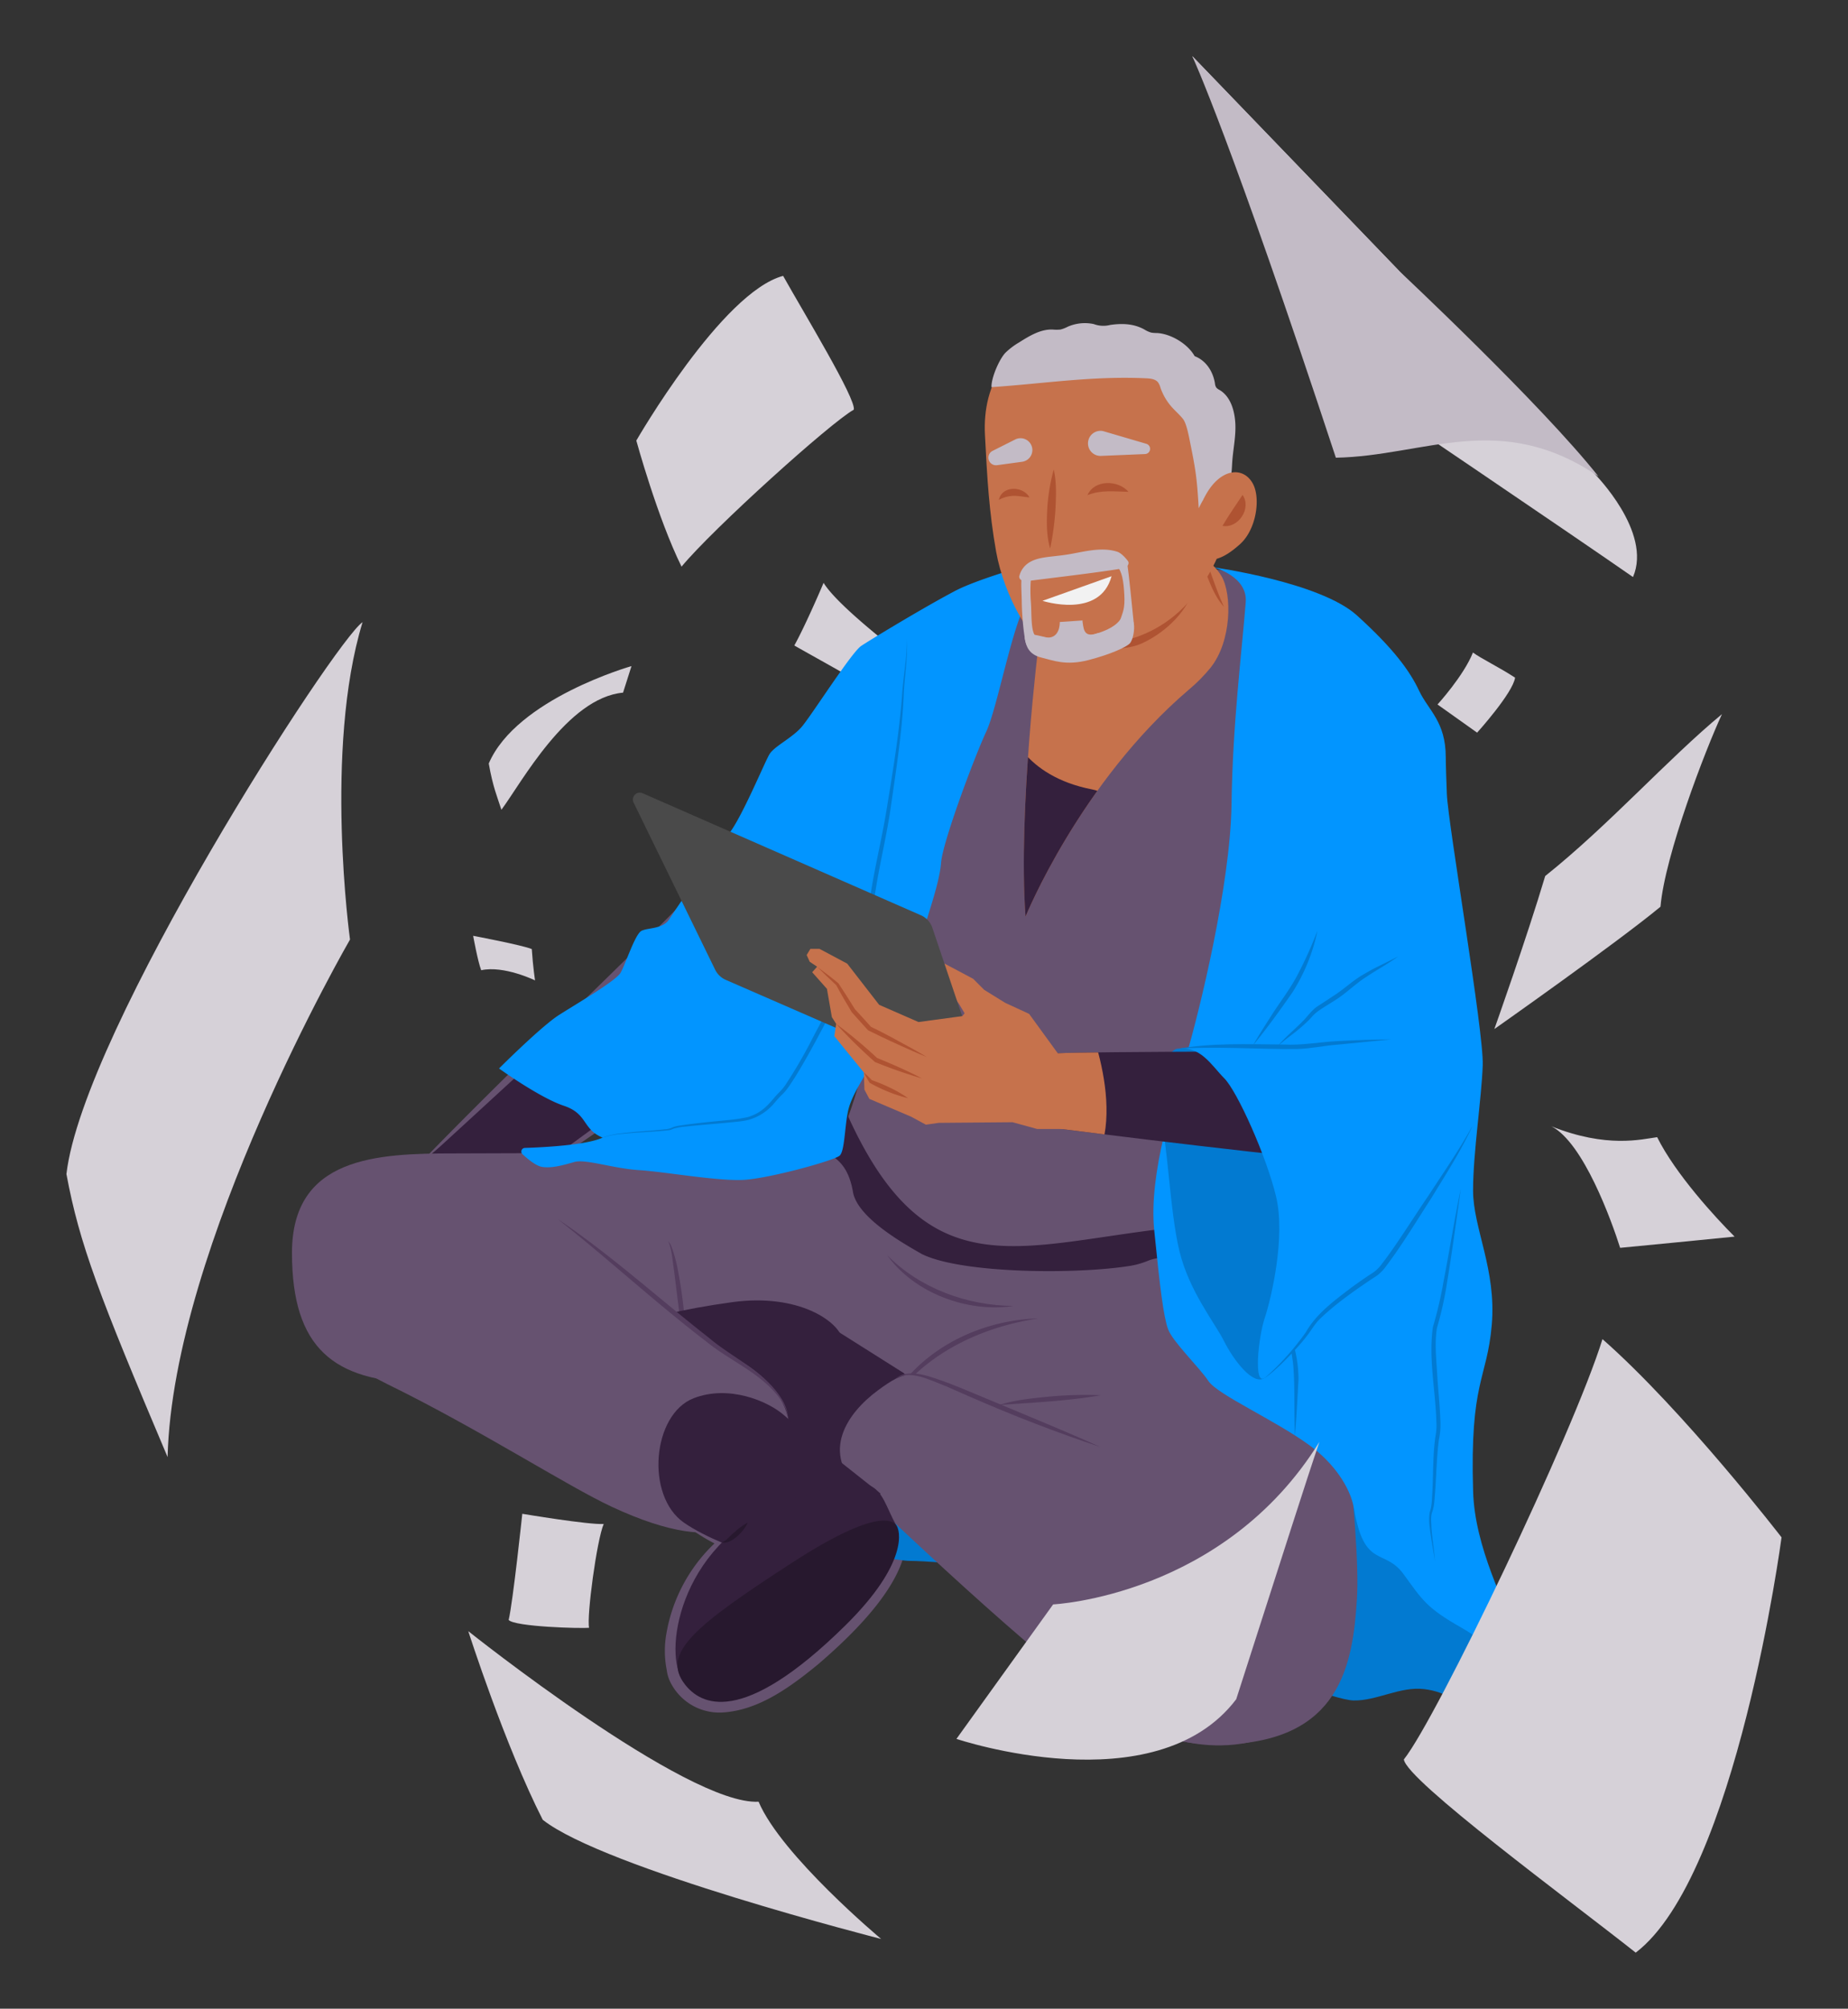 <svg xmlns="http://www.w3.org/2000/svg" xmlns:xlink="http://www.w3.org/1999/xlink" viewBox="0 0 799.26 868.51"><rect x="0" y="0" width="799.26" height="868.51" fill="#333333" stroke="none"/><defs><style>.cls-1{fill:none;}.cls-2{fill:#665270;}.cls-3{fill:#d6d1d8;}.cls-4{fill:#027ad1;}.cls-5{fill:#34203d;}.cls-6{fill:#543d5e;}.cls-7{fill:#27182e;}.cls-8{fill:#0295ff;}.cls-9{clip-path:url(#clip-path);}.cls-10{fill:#c6724c;}.cls-11{clip-path:url(#clip-path-2);}.cls-12{fill:#af5332;}.cls-13{clip-path:url(#clip-path-3);}.cls-14{fill:#f2f2f2;}.cls-15{fill:#c3bbc6;}.cls-16{fill:#4a4a4a;}</style><clipPath id="clip-path"><path class="cls-1" d="M590.57,502.69c21.24.66,35.13-.67,37.78-20.55s-6-26.52-25.85-27.18-134-.24-144.61.42-29.16.67-30.49,12.6,10,17.23,24.53,19.22S569.36,502,590.57,502.69Z"/></clipPath><clipPath id="clip-path-2"><path class="cls-1" d="M443.54,396.31s23.6-58.06,70.73-98.2a69.5,69.5,0,0,0,9.28-9.39c9.19-11.49,9.33-31.75,4.76-39.59-9-15.45-34.72-13-34.72-13L449.27,278S440.19,350.66,443.54,396.31Z"/></clipPath><clipPath id="clip-path-3"><path id="man_1_Orginal_6" class="cls-1" d="M480.94,250.37S459.06,247,449.56,255c-.35.56,1.11,10,2.55,10.9C457.81,269.26,478.85,265.46,480.94,250.37Z"/></clipPath></defs><g id="Layer_1" data-name="Layer 1"><path class="cls-2" d="M206,523c3.59-2.47,7.23-5.32,10.65-8,24-18.67,49.43-38.71,73.18-57.52,6.71-5.32,14-11.22,20.67-16.64,11.9-10.34,28.65-21.24,33.59-36.5,2.67-8.19-.63-16-7.18-21.27a15.48,15.48,0,0,0-8-3.37c-.46,0-1.46-.07-1.89-.08a20.31,20.31,0,0,0-7.07,1.63,33.78,33.78,0,0,0-11.59,8.45c-2.08,2.48-4.58,5.39-6.77,7.53-12.28,12.37-26.15,24.86-39.09,36.49q-39.63,35.6-80.89,69.31c30.65-31.67,63.12-62.68,94.53-93.61,7.68-7.7,15.71-15.22,22.71-23.34,7.59-9.89,20-18.37,33.08-16C342.36,372,351.11,381.2,354,391.39c6,25.27-21.2,42.95-38.07,56.37-21.11,16.11-43.09,31.63-65,46.59-14.8,9.82-29.4,20-44.95,28.65Z"/><path class="cls-2" d="M295,658.28a109.67,109.67,0,0,0,17,7.36,1.38,1.38,0,0,1,.45,2.3,71.52,71.52,0,0,0-17,39.06,38.1,38.1,0,0,0,1,13.87c1.58,6.41,8.7,10.87,15.38,10.2,5.07-.37,10.15-2.3,14.76-4.71,7.49-3.89,14.23-9,20.79-14.41,12-10.26,37.27-32.51,36.65-49.07l0-.37-.07-.28-.06-.3a.88.88,0,0,1-.05-.15s-.05-.17,0,0a.39.39,0,0,0,.08.1c-2.57-4-4.1-10-6.7-14a3.17,3.17,0,0,1,.09-4.06l.68,4.46-.87-.73a12.47,12.47,0,0,0-2.66-2.39l-.3-.17-.21-.15c-5.34-4.61-12.93-11.27-18.2-16.09-6-5.46-11.91-11-17.48-16.91,10.15,7.46,30.56,21.77,38.93,27.88a14.2,14.2,0,0,1,4.32,3.15l-.43-.41.91.65a3.21,3.21,0,0,1,.53,4.68l-.06-3.85c3.39,4.37,4.91,9,7.63,13.43l-.55-.77a4.49,4.49,0,0,1,.34.4l.41.55a10.91,10.91,0,0,1,1.5,4.07c2.9,20.87-23.44,45.48-38,58-11.83,9.66-25.69,20-41.58,20.82a23.66,23.66,0,0,1-22.16-12.85,16.59,16.59,0,0,1-1.72-5.59l.11.54a42.37,42.37,0,0,1-.21-16.43A70.12,70.12,0,0,1,310.46,666l.45,2.3a87.29,87.29,0,0,1-15.87-10Z"/><path class="cls-3" d="M393.73,308.4c-7.11-5.5-44.09-25.75-50.19-29.31,3.93-7,10.59-22.11,12.66-27.09,7,11.5,41.14,36.68,41.14,36.68A143.44,143.44,0,0,1,393.73,308.4Z"/><path class="cls-3" d="M655.27,293c-6.74-4.43-14.92-8.38-18.22-10.87-4,10.08-15.33,22.47-15.33,22.47l17.13,12.18S654.32,299.66,655.27,293Z"/><path class="cls-4" d="M660.9,736.74s-11.39,12-13.53,12.42c-8,1.34-11.27-16.35-31.36-18.83-10.43-1.29-20.59,5.15-30.64,4.9-8.09-.2-40-13-40-13l3.54,6.81s-28.28,1.2-40.92-6.62-34.9-25.28-34.9-25.28S431,679.7,423.77,677.89s-24.67-3-30.09-3S372,671.28,372,671.28l-30.09-13.85L258.28,611.7S214.35,569,219.77,565.36s48.14-17.45,61.38-20.46,74-5.42,74-5.42l104.11,17.46,74,28.28,39.11,30.09s61.82,67.84,64.23,69S660.9,736.74,660.9,736.74Z"/><path class="cls-5" d="M335.94,425.93c17.74-17.09,18.84-33.23,6.65-45.05s-28.81-5.17-39.15,8.12S189,496.84,182.31,503.12s-5.18,14.78,0,19.21,15.88,5.17,24.37.74S315.63,445.51,335.94,425.93Z"/><path class="cls-2" d="M196.2,498.71c-33.1,0-69.92,1.42-69.92,43s18.42,55.27,54.8,56.22,178.57,4.72,216.36,3.77,39.68-35.9,39.68-60-11.81-40.15-52.44-42S217,498.71,196.2,498.71Z"/><polygon class="cls-5" points="361.43 575.1 404.15 602.06 368.65 642.87 310.66 598.2 361.43 575.1"/><path class="cls-2" d="M611.37,306.9c-20.38-25.31-46.14-54.57-83.23-60.38s-77.09,2.89-94.55,5.8-28.36,2.91-32,18.91-15.44,55.48-21.25,83.84,11.89,84-26,156.15c-9.84,18.71-27.26,34,2.56,48.54s32,50.84,81.43,68.3,61.47,43.88,84,13.33S582,520.67,600.13,472.67C614.15,435.67,602.39,295.74,611.37,306.9Z"/><path class="cls-6" d="M449,570.07c-22,3.3-43.89,12.82-58.7,29.86a86.82,86.82,0,0,0-6,7.6c12.13-23.4,38.9-36.81,64.67-37.46Z"/><path class="cls-6" d="M296.86,587.74c-1.6-8.53-2.64-17.12-3.76-25.71l-1.6-12.86c-.72-4.14-.74-8.77-2.56-12.59a8.31,8.31,0,0,1,1.62,2.85,60.79,60.79,0,0,1,2.57,9.47,202.54,202.54,0,0,1,3.73,38.84Z"/><path class="cls-6" d="M438.31,564.67c-19.78,3-42.9-5.52-54.64-22,14.24,14.45,34.53,21.79,54.64,22Z"/><path class="cls-5" d="M316.85,563c-42.9,5.83-71.73,17.44-70,27.11,1.82,9.94,39.67,27.11,87,17,48.58-10.38,31-25.91,30.56-27.95C362.74,571.33,345.42,559.15,316.85,563Z"/><path class="cls-7" d="M324.15,608.74c-5.09-2.14-6.65-11.09-1.15-13.61-2.66,4.59-1.19,9.34,1.15,13.61Z"/><path class="cls-2" d="M264.63,651.51c51.18,23.83,61.83,3.49,68-6s22.49-37.11-14-58c-19.82-11.33-67.11-55.34-103-73.29s-63.77-18.42-80.3,5.2S127.7,579,167.38,598.39,245.12,642.43,264.63,651.51Z"/><path class="cls-2" d="M586.87,691.45c-1.8,28.32-7.09,61.41-57.63,62.83s-61.89-36.38-61.41-66.61,17.95-118.1,24.56-139.36S518.84,515.72,540.1,520s29.29,12.28,33.07,33.54S588.76,661.69,586.87,691.45Z"/><path class="cls-2" d="M541.52,653.19c26.41,13.35,54.8,59,32.12,81.72s-54.8,26-85,9S390.93,662,372.5,645s-5.69-34.3,7.06-43.75,15.18-8.58,33.6-1.49S497.59,631,541.52,653.19Z"/><path class="cls-5" d="M541.7,528.68c-88.84.66-135.18,41.67-175.08-46.42-18.47,23.95-1.86,9.81,2.25,32.88,1.69,11.12,21.39,22.25,29.84,27.08,17.28,8.58,67.81,8.85,90.68,5a34.82,34.82,0,0,0,7.29-2.17c12.9-5.18,77.88-1,56.84-16.88Z"/><path class="cls-8" d="M625.29,327.41c0-15.45-7.54-20.28-11.53-28.76s-10.92-18.1-26.87-32.55-62.11-20.82-62.11-20.82,14.9,3.72,14,15.12c-1.78,22.42-5.66,52.61-6.15,87.5s-14,89.72-19.44,108.16-16.45,51.33-14,75.76,4,37.38,6,42.86,13.46,16.45,17.45,22.43,29.08,17,44,28c10,7.32,17.37,17.77,19,27.26C590,678.49,598.78,669.3,607,680.57s9.84,14.57,25.21,23.28c12.11,6.86,38.56,27.47,15,45.38,40.91-8.69-8.64-56.34-10.09-104.33s6-48.18,8.07-72.08S637.1,531,637.1,514.73s3.68-39.73,4.18-54.19-15-104.22-15.51-117.18S625.29,327.41,625.29,327.41Z"/><path class="cls-4" d="M631.81,513.87c-1.67,12.1-3.94,28.54-5.91,40.38a153.6,153.6,0,0,1-4.41,19.91c-1.08,6.52-.28,13.44.1,20.08s1.18,13.52,1.39,20.38a30.81,30.81,0,0,1-.64,7.75c-1,7.54-1.09,15.2-1.65,22.8-.27,2.79-.26,5.67-1.19,8.37-.82,2.1-.47,4.44-.41,6.7.3,5.08,1.24,10.11,1.58,15.19-.15-1.69-.51-3.35-.79-5-.51-3-1.21-7.08-1.52-10.1a21.53,21.53,0,0,1,0-6.51c1-2.75.92-5.78,1.13-8.69.45-8.08.15-16.24,1.38-24.27a25.2,25.2,0,0,0,.36-6.16c-.38-13.58-3.44-27.26-1.51-40.89A170.62,170.62,0,0,0,624.34,554c2.6-13.33,4.69-26.78,7.47-40.09Z"/><path class="cls-4" d="M556.05,572.53a54.66,54.66,0,0,1,5.55,23.81c-.45,8-.82,16.37-1.54,24.38-.45-10.11.06-20.28-.72-30.34-.61-6-2.07-11.86-3.29-17.85Z"/><path class="cls-4" d="M604.68,413.54c-4.3,3.19-9.32,5.83-13.73,8.83-4.66,2.92-8.44,6.84-13.05,9.8-2.3,1.5-4.66,2.87-6.86,4.37a17.9,17.9,0,0,0-4.37,3.94,73.25,73.25,0,0,1-7.78,6.77c-2.16,1.67-4.34,3.29-6.33,5.16,3.49-4.23,7.84-7.65,11.54-11.54,1.84-2,3.53-4.37,5.86-5.86s4.62-3,6.86-4.49c4.59-2.91,8.54-6.85,13.32-9.45,4.69-2.83,9.73-4.95,14.54-7.53Z"/><path class="cls-4" d="M569.79,402.5A80.21,80.21,0,0,1,559,429.05c-5.46,7.84-11,15.53-17.06,22.91,2.37-4.14,4.91-8.18,7.5-12.17,3.76-6.06,8.19-11.58,11.53-17.88a174.72,174.72,0,0,0,8.8-19.41Z"/><path class="cls-4" d="M608.74,487.37c-4.37,9.37,4.83,37.68.63,44S598.16,548.86,594.66,551s-23.11,15.41-27.31,22.41S551.94,592.28,547,595.78s-13.4-7.49-17.71-16.1c-4-7.92-15.05-21.46-19.25-39s-5-47.34-8.39-58.67c-2.27-7.59-1.81-23.11,6.83-28.42,18.91-2.8,50.42,0,58.13-1.4s31.63,7.9,31.63,7.9,1.86-2.32,12.36,5.38S613.64,476.86,608.74,487.37Z"/><g class="cls-9"><path class="cls-5" d="M654.19,534.46c30.55,1.53,50.52-1.53,54.33-47.34s-8.58-61.08-37.17-62.61-235.46-1.52-250.71,0-41.94,1.53-43.85,29,14.3,39.7,35.27,44.28S623.68,532.93,654.19,534.46Z"/><path class="cls-10" d="M427.62,432.49l40.76,3.43s22.6,49.61.5,73.18-57-8.35-57-8.35Z"/></g><path class="cls-8" d="M636.68,487.23c-4.38,9.37-23.11,37.82-27.31,44.12S598.16,548.86,594.66,551s-23.11,15.41-27.31,22.41S551.94,592.28,547,595.78s-2.8-17.51,0-25.91,9.1-35,4.9-52.52-16.81-45.52-22.41-51.13-10.5-14.7-21-12.6c18.91-2.8,50.42,0,58.13-1.4s35-2.8,35-2.8,14-2.1,24.51,5.6S641.58,476.73,636.68,487.23Z"/><path class="cls-4" d="M636.68,487.23C631.64,498,625.17,508,619,518.12c-6.48,10-12.54,20.15-19.78,29.71a17.11,17.11,0,0,1-5.13,4.66l-1.84,1.21c-7.28,4.95-14.62,10.12-21,16.19-2.2,2-3.65,4.53-5.39,6.9s-3.74,4.67-5.75,6.87c-4.06,4.32-8.2,8.67-13.05,12.12A114.81,114.81,0,0,0,564.79,576c4.48-7.9,12-13.41,19-18.78,3-2.21,6.07-4.37,9.17-6.4a15.52,15.52,0,0,0,4.65-4.28c6.27-8.06,14.12-20.74,20-29.29,6.47-9.94,13.27-19.68,19-30.06Z"/><path class="cls-4" d="M508.52,453.62c15.35-2.81,31.12-2.09,46.62-2,7.89.43,15.44-1.06,23.17-1.47s15.56-.71,23.35-.74l-23.22,2.28c-5.87.41-11.65,1.76-17.45,1.87-16,.22-36.6-1.37-52.47.05Z"/><path class="cls-8" d="M413.05,255.51c12.77-6.73,49-16.11,49-16.11s-11.21,11.91-17.51,20.31-13.07,46.15-18,56.65S407.68,364,407,373.09s-6.3,23.81-7.7,30.11-12.09,20-14.19,34-4.42,14.89-7.92,21.9-9.07,14.61-10.48,21.61-1.4,16.81-3.5,18.91-30.11,9.81-41.31,10.51-34.32-3.5-45.52-4.2-23.11-4.91-28-3.51-9.8,2.81-14,2.1c-2.53-.42-6-3.26-8.39-5.46a1.57,1.57,0,0,1,1-2.73c7.95-.25,26.57-1.19,33.64-4.45-8.9-3.7-6.3-10.29-16.8-13.79s-28-16.11-28-16.11,18.21-18.2,25.91-23.11,24.51-14.7,26.61-18.2,6.3-16.81,9.1-18.21,9.11-.7,11.91-4.9l2.8-4.21s17.51-25.91,23.11-32.91,15.41-30.81,17.51-34.31,9.8-7,14-11.91,21.48-32.14,25.68-34.94S399.74,262.51,413.05,255.51Z"/><path class="cls-4" d="M260.36,491.92a35.34,35.34,0,0,1,8.87-1.94c6-.78,12.1-1,18.12-1.68a9.1,9.1,0,0,0,3.16-.68c1.77-.88,3.77-.94,5.67-1.28,6-.83,12.07-1.41,18.1-2a71.86,71.86,0,0,0,8.91-1.29,18.91,18.91,0,0,0,7.67-4.16c2.32-2,4-4.47,6.2-6.65a20.12,20.12,0,0,0,2.78-3.37,203.72,203.72,0,0,0,11.38-19.56c5.49-10.68,11.91-21.23,15.51-32.65.52-2,1-4.19.5-6.17a7.75,7.75,0,0,1-.79-2.37c0-4.49,5.77-5.33,7.66-8.62a4.81,4.81,0,0,0,.55-1.85l.77-4.47,1.52-9c2-12,4.92-23.75,6.77-35.76,2.57-15.67,5.17-31.42,6.39-47.26.46-8.33,2.24-16.58,2.15-24.94.35,7.58-.85,15.14-1.32,22.7-.61,16.69-3.25,33.25-5.62,49.76-1.7,12-4.63,23.83-6.55,35.81l-1.47,9-.75,4.5a6.63,6.63,0,0,1-.77,2.47c-1.24,2.12-3.58,3.39-5.36,4.75-1.15.86-2.13,1.85-2,2.78,0,.53.31.88.68,1.9.71,2.44.1,5-.51,7.28-1.75,6-4.56,11.42-7.29,16.84-5.64,10.81-11.16,21.61-17.6,32-1.72,2.59-3.26,5.25-5.59,7.41-1.06,1-2,2.14-3,3.27a22.38,22.38,0,0,1-11.55,7.56,34.73,34.73,0,0,1-4.57.73l-4.54.45c-6,.59-12.09,1-18.11,1.7a23.47,23.47,0,0,0-5.4,1c-1.08.68-2.27.55-3.46.75-6.05.54-12.11.72-18.15,1.35a35.82,35.82,0,0,0-8.9,1.75Z"/><g class="cls-11"><polygon class="cls-10" points="399.14 425.71 590.95 433.56 581.5 166.91 343.95 187.7 399.14 425.71"/><path class="cls-5" d="M436.76,314.82s5.38,20.64,35.58,26.51-7.09,75.49-7.09,75.49L423,408.32Z"/></g><path class="cls-12" d="M456.14,270.69c12.24,9.67,28.05,12.1,38.25,7.25s19.79-14.2,22.35-24.92-3-21.38-3-21.38Z"/><path class="cls-12" d="M529.37,262.38c-3.62-4-5.66-9.08-7.56-14a76,76,0,0,1-3.93-15.43c4.4,9.63,7.1,19.82,11.49,29.44Z"/><g class="cls-13"><path id="man_1_Orginal_6-2" data-name="man_1_Orginal_6" class="cls-12" d="M491,245.55s-35.35-5.48-50.69,7.43c-.57.9,1.79,16.2,4.12,17.59C453.64,276.08,487.61,269.93,491,245.55Z"/><path class="cls-14" d="M448.67,263.06s4.95-.77,12.35-1.38,19.28-1,19.28-1l-17.56,9.95-13.29-1.87Z"/><path class="cls-14" d="M479.64,253.75s-8.19,0-15.93.67S448.82,255.69,449,257s1.94,2.3.4,2.68-2.24-2.57-2.53-4.46.62-8.77.62-8.77l37.22-6.66.94,15.5Z"/></g><path id="man_1_Orginal_13" class="cls-10" d="M430.83,238.54c3.5,19.63,15.86,40.3,22.22,40.3,14.13,0,42.41,4.42,63-20.85,21.83-26.76,17-55.92,14.14-76.5s-20.49-42.13-57.86-40.17S424.84,166.59,426,188.13C426.93,206.41,427.77,221.34,430.83,238.54Z"/><path class="cls-15" d="M528.32,211.38c4.32-.26,4.33-7,4.6-11.33.35-5.59,1.63-11.14,1.37-16.74s-2-11.86-6.84-14.7a4.4,4.4,0,0,1-1.45-1.09,4.15,4.15,0,0,1-.54-1.8c-.86-5.19-3.87-9.85-8.78-11.73-2.93-5.29-10.27-9.7-16.32-10a13.79,13.79,0,0,1-2.49-.19,12.06,12.06,0,0,1-3-1.38c-4.58-2.5-9.55-2.67-14.72-1.92a11.82,11.82,0,0,1-7.09-.38,18.52,18.52,0,0,0-11.28,1.15,14,14,0,0,1-3.14,1.21,16.61,16.61,0,0,1-3.38,0c-5.24-.18-10,2.73-14.45,5.54a30.65,30.65,0,0,0-6,4.54c-2.7,2.87-6.14,10.9-6,14.84,23.11-1.58,43.79-4.92,66.93-3.83,1.88.09,4,.31,5.15,1.8a7.42,7.42,0,0,1,1,2.24,24.71,24.71,0,0,0,4.8,8.27c1.59,1.81,3.45,3.38,4.95,5.26s2.5,7.26,2.94,9.45c2.48,12.18,3.12,16,3.86,29.16C520.43,215.92,522,211.77,528.32,211.38Z"/><g id="man_1_Orginal_24"><path id="man_1_Orginal_25" class="cls-10" d="M520.45,216c6.52-13.72,17.25-14.82,21.49-6.74,3.29,6.28,1.47,19.62-5.61,26-4.32,3.89-7.4,5.54-9.84,6.27a2.2,2.2,0,0,1-2.83-1.81Z"/></g><g id="man_1_Orginal_11"><path class="cls-12" d="M455.74,203c1.29,5.61,1,11.45.75,17.15a121.71,121.71,0,0,1-2.29,17c-1.67-5.6-1.53-11.44-1.26-17.17a82.57,82.57,0,0,1,2.8-16.93Z"/></g><path id="man_1_Orginal_8" class="cls-15" d="M446.45,193.9h0a5.12,5.12,0,0,0-7.37-3.88l-9.78,4.92a3.29,3.29,0,0,0-1.73,3.68h0a3.29,3.29,0,0,0,3.65,2.52l10.85-1.48A5.12,5.12,0,0,0,446.45,193.9Z"/><path id="man_1_Orginal_7" class="cls-15" d="M470.56,191.73h0a5.41,5.41,0,0,1,6.49-5.34l18.75,5.5a2.26,2.26,0,0,1,1.6,2.43h0a2.26,2.26,0,0,1-2.14,2l-19.06.8A5.4,5.4,0,0,1,470.56,191.73Z"/><path id="man_1_Orginal_6-3" data-name="man_1_Orginal_6" class="cls-14" d="M480.75,249.14l-29.88,10.64S475.68,267.85,480.75,249.14Z"/><g id="man_1_Orginal_5"><path class="cls-12" d="M537.4,214c4.07,5.74-1.87,14.63-8.68,13.37,2.83-4.81,5.57-8.63,8.68-13.37Z"/></g><path class="cls-12" d="M470.33,214.09c2.95-6.81,13.28-6.64,17.73-1.44-6.24-.13-11.79-.93-17.73,1.44Z"/><path class="cls-12" d="M432,216.14c1.37-6.25,10.41-6.11,13.26-1.08-2.47-.19-4.62-.71-6.92-.67a14.17,14.17,0,0,0-6.34,1.75Z"/><path class="cls-15" d="M443.92,278.43c-.92-1.77-1.89-11.07-2-17.91s-.77-11.35,1-13.58,6.09-2.22,4.43-1.29-1.94,9-1.51,14.43-.17,13.39,2.34,15.27-1.34,4.93-1.34,4.93A3.6,3.6,0,0,1,443.92,278.43Z"/><path class="cls-15" d="M487.48,243.13c.77,5.2,2.24,19.95,2.88,26.41s-4.54,7-5.22,5-1.58-3.6-.55-6.75,2-4.64,1.68-10.63-1-10.08-3.17-12.46S487.48,243.13,487.48,243.13Z"/><path class="cls-15" d="M460.94,239.87c7-1,14.89-3.64,22.22-1.34,1.56.49,3.31,2.26,4.59,3.94,1,1.25-.22,2.94-2.29,3.3-9.9,1.72-32.08,4.29-41.38,5.51-2.06.27-3.68-1-3.16-2.45a9.64,9.64,0,0,1,3.79-5.35C448.74,240.73,453.93,240.9,460.94,239.87Z"/><path class="cls-15" d="M472.5,274.46c-6.94,1.88-15.87,2.08-19.59,1.21-5.6-1.32-10.21-2.63-9.65.69s2,6.72,7.11,7.95,10.58,3.63,20.43,1.08,16.41-5.7,17.81-7.16,2.27-6.11,1.75-8.69-4.25-4.05-5.77-1.77S479.77,272.49,472.5,274.46Z"/><path class="cls-15" d="M475.18,273.66c-4.53,1.58-6.11.53-6.69-2.92s-.21-2.48-.21-2.48l-9.93.68s.39,8.16-7,6.55,9.63,7.84,9.63,7.84l13.63-1.9Z"/><path class="cls-6" d="M241.09,527C264,542.39,285,561.52,306.74,578.54c10.58,8.92,24.42,14.59,31.69,26.92a19.45,19.45,0,0,1,2.55,7.95,20.53,20.53,0,0,0-3-7.68C330.1,594,316.18,588.8,305.54,580.1c-21.77-16.63-42.92-36.17-64.45-53.1Z"/><path class="cls-6" d="M386.8,596.6c5.64-5.83,16.48-1,22.94,1.22,7.48,2.86,14.77,6.09,22.15,9.09,13,5.42,31.42,13,44,18.73-18.94-6.29-37.57-13.5-55.86-21.49q-5.47-2.45-10.94-4.8c-6.29-2.35-16.37-7.83-22.33-2.75Z"/><path class="cls-6" d="M476.11,603.26c-14.58,2.54-29.32,3.16-44.05,4.24,7.08-2.25,14.52-2.94,21.88-3.67a170.87,170.87,0,0,1,22.17-.57Z"/><path class="cls-5" d="M300,604.56c-17.87,6.92-20.95,42.14-4.2,53.79,18.11,12.6,60.09,23.09,60.09,23.09l24.93-35.68s-29.12-22.64-41.72-33.86C332.22,605.83,315.25,598.63,300,604.56Z"/><path class="cls-5" d="M295.53,726.48c-8.74-10.5-2.41-57.89,41.07-75.74,45.79-18.8,42.43-6.77,51,8.75,5.18,9.35-58.36,55.79-58.36,55.79Z"/><path class="cls-7" d="M343,675.4c-42.72,27.64-57.15,39.53-46.76,52.91,6.66,8.56,24.32,18.87,69.36-25.5,27.5-27.11,23.84-41.44,21.94-43.47C386.3,658,380.36,651.25,343,675.4Z"/><path class="cls-7" d="M312.27,666.87c2.15-.92,3.52-2.93,5.34-4.35a29.9,29.9,0,0,1,5.79-4.21c-1.36,3.41-7.13,9.68-11.13,8.56Z"/><polygon class="cls-10" points="462.1 461.76 445.09 438.37 434.73 433.59 425.69 428 420.91 423.22 408.42 416.58 406.29 419.5 408.68 425.35 414.8 434.12 417.19 438.11 413.73 442.36 430.48 465.21 452 470.53 462.1 461.76"/><path class="cls-16" d="M403.26,401.2,425,465.59a3.56,3.56,0,0,1-4.79,4.4L313.9,423.67a9.23,9.23,0,0,1-4.61-4.42l-35.21-72.13A3,3,0,0,1,278,343l120.32,52.75A9.06,9.06,0,0,1,403.26,401.2Z"/><polygon class="cls-10" points="466.62 488.14 448.55 488.14 437.92 485.22 406.02 485.49 400.44 486.28 394.06 482.83 375.99 475.12 373.87 471.13 373.6 463.69 360.84 448.01 361.64 442.7 359.78 439.77 357.65 427.55 351.27 420.37 353.4 417.98 350.21 415.85 348.88 412.93 350.48 410.27 354.46 410.27 366.42 416.65 380.24 434.46 397.25 441.9 416.92 439.24 458.65 458.38 467.95 460.5 466.62 488.14"/><path class="cls-12" d="M353.4,418c3.12,2.34,6.28,4.67,9.24,7.18,2.29,3.5,5.32,8.18,7.12,11.17,2.34,2.55,4.69,5.09,7,7.68,4.56,2.05,12.5,6.46,18.07,9.51,2,1.13,4,2.28,6,3.48-2.15-.86-4.27-1.77-6.39-2.7q-9.6-4.2-19-8.85c-2.39-2.58-4.72-5.22-7.07-7.85-2.17-3.62-5.07-8.54-6.67-11.63-2.81-2.62-5.59-5.26-8.29-8Z"/><path class="cls-12" d="M361.64,442.7a198.21,198.21,0,0,1,17.68,14.73c6.59,2.7,13.12,5.51,19.42,8.85a214,214,0,0,1-20.31-7.09,225.23,225.23,0,0,1-16.79-16.49Z"/><path class="cls-12" d="M373.6,463.69a41.08,41.08,0,0,1,3.6,3.5l-.28-.22a74.59,74.59,0,0,1,8.16,3.39,52,52,0,0,1,7.67,4.47,64.67,64.67,0,0,1-16.41-6.56l-.21-.11a41.52,41.52,0,0,1-2.53-4.47Z"/><path class="cls-3" d="M269.47,299.48,273.12,288s-49.75,14.1-61.73,42.12c1.76,10.13,3.84,14.9,5.47,20C225.44,338.61,245.28,301.68,269.47,299.48Z"/><path class="cls-3" d="M225.89,654.52s28.84,4.84,35.21,4.4c-3,7-7.41,39.86-6.32,44.88-3.63.39-32.23-.43-34.78-3.38C221.85,692.69,225.89,654.52,225.89,654.52Z"/><path class="cls-3" d="M230,410.35c-4.19-1.74-25.36-5.73-25.36-5.73s2,11.09,3.48,14.88c9.84-2.16,23.29,4.4,23.29,4.4S230.51,418.15,230,410.35Z"/><path class="cls-3" d="M744.75,308.77c-23.43,19.37-48.89,48-76.45,70-8.1,27.13-22,66.17-22,66.17s53-37.28,71.86-52.9C720.07,369.78,737.52,324.36,744.75,308.77Z"/><path class="cls-3" d="M700.71,539.53C697,527.83,684.8,494,671,487c24,9.55,38.9,5.6,45.72,4.68,7.86,15.84,25.18,34.73,33.49,43C742.21,535.49,707.29,538.93,700.71,539.53Z"/><path class="cls-3" d="M381.09,838.35s-43.17-36.09-53-59.34c-30.95,1.69-125.56-73.74-125.56-73.74s15.77,49.29,32.2,81.55C261.2,807.81,381.09,838.35,381.09,838.35Z"/><path class="cls-3" d="M294.77,245c13.58-16.42,64.5-62.33,74.49-67.86,1.18-4.43-21.59-41.85-30.56-57.86-26.56,7.08-63.49,71.21-63.49,71.21S284.33,223.89,294.77,245Z"/><path class="cls-3" d="M693.07,579c-12.6,40.6-71.69,163.94-85.9,181.73,1.16,9.06,71.58,60.82,100.28,83.54,43.63-33.23,63.07-179.56,63.07-179.56S728.38,610.06,693.07,579Z"/><path class="cls-3" d="M413.66,751.85s86,28.95,121-17.14c22.75-70.6,29.81-93.11,36-111.3-41.39,66.81-115.18,70.29-115.18,70.29Z"/><path class="cls-3" d="M706.27,249.5C681.16,232,591.36,171.27,591.36,171.27l-75.7-147,174,180.6S714.72,230,706.27,249.5Z"/><path class="cls-15" d="M691.33,206c-42.45-28.92-75.22-8.78-113.57-8.1-45.53-138.16-62.1-173.62-62.1-173.62l89.77,93.17S666.56,174.73,691.33,206Z"/><path class="cls-3" d="M72.48,630c2.29-91.51,78.9-223.77,78.9-223.77S140,324.08,156.81,269c-12,8.13-120.92,176.7-128.08,238.63C34.41,538.1,42.89,560.09,72.48,630Z"/></g></svg>